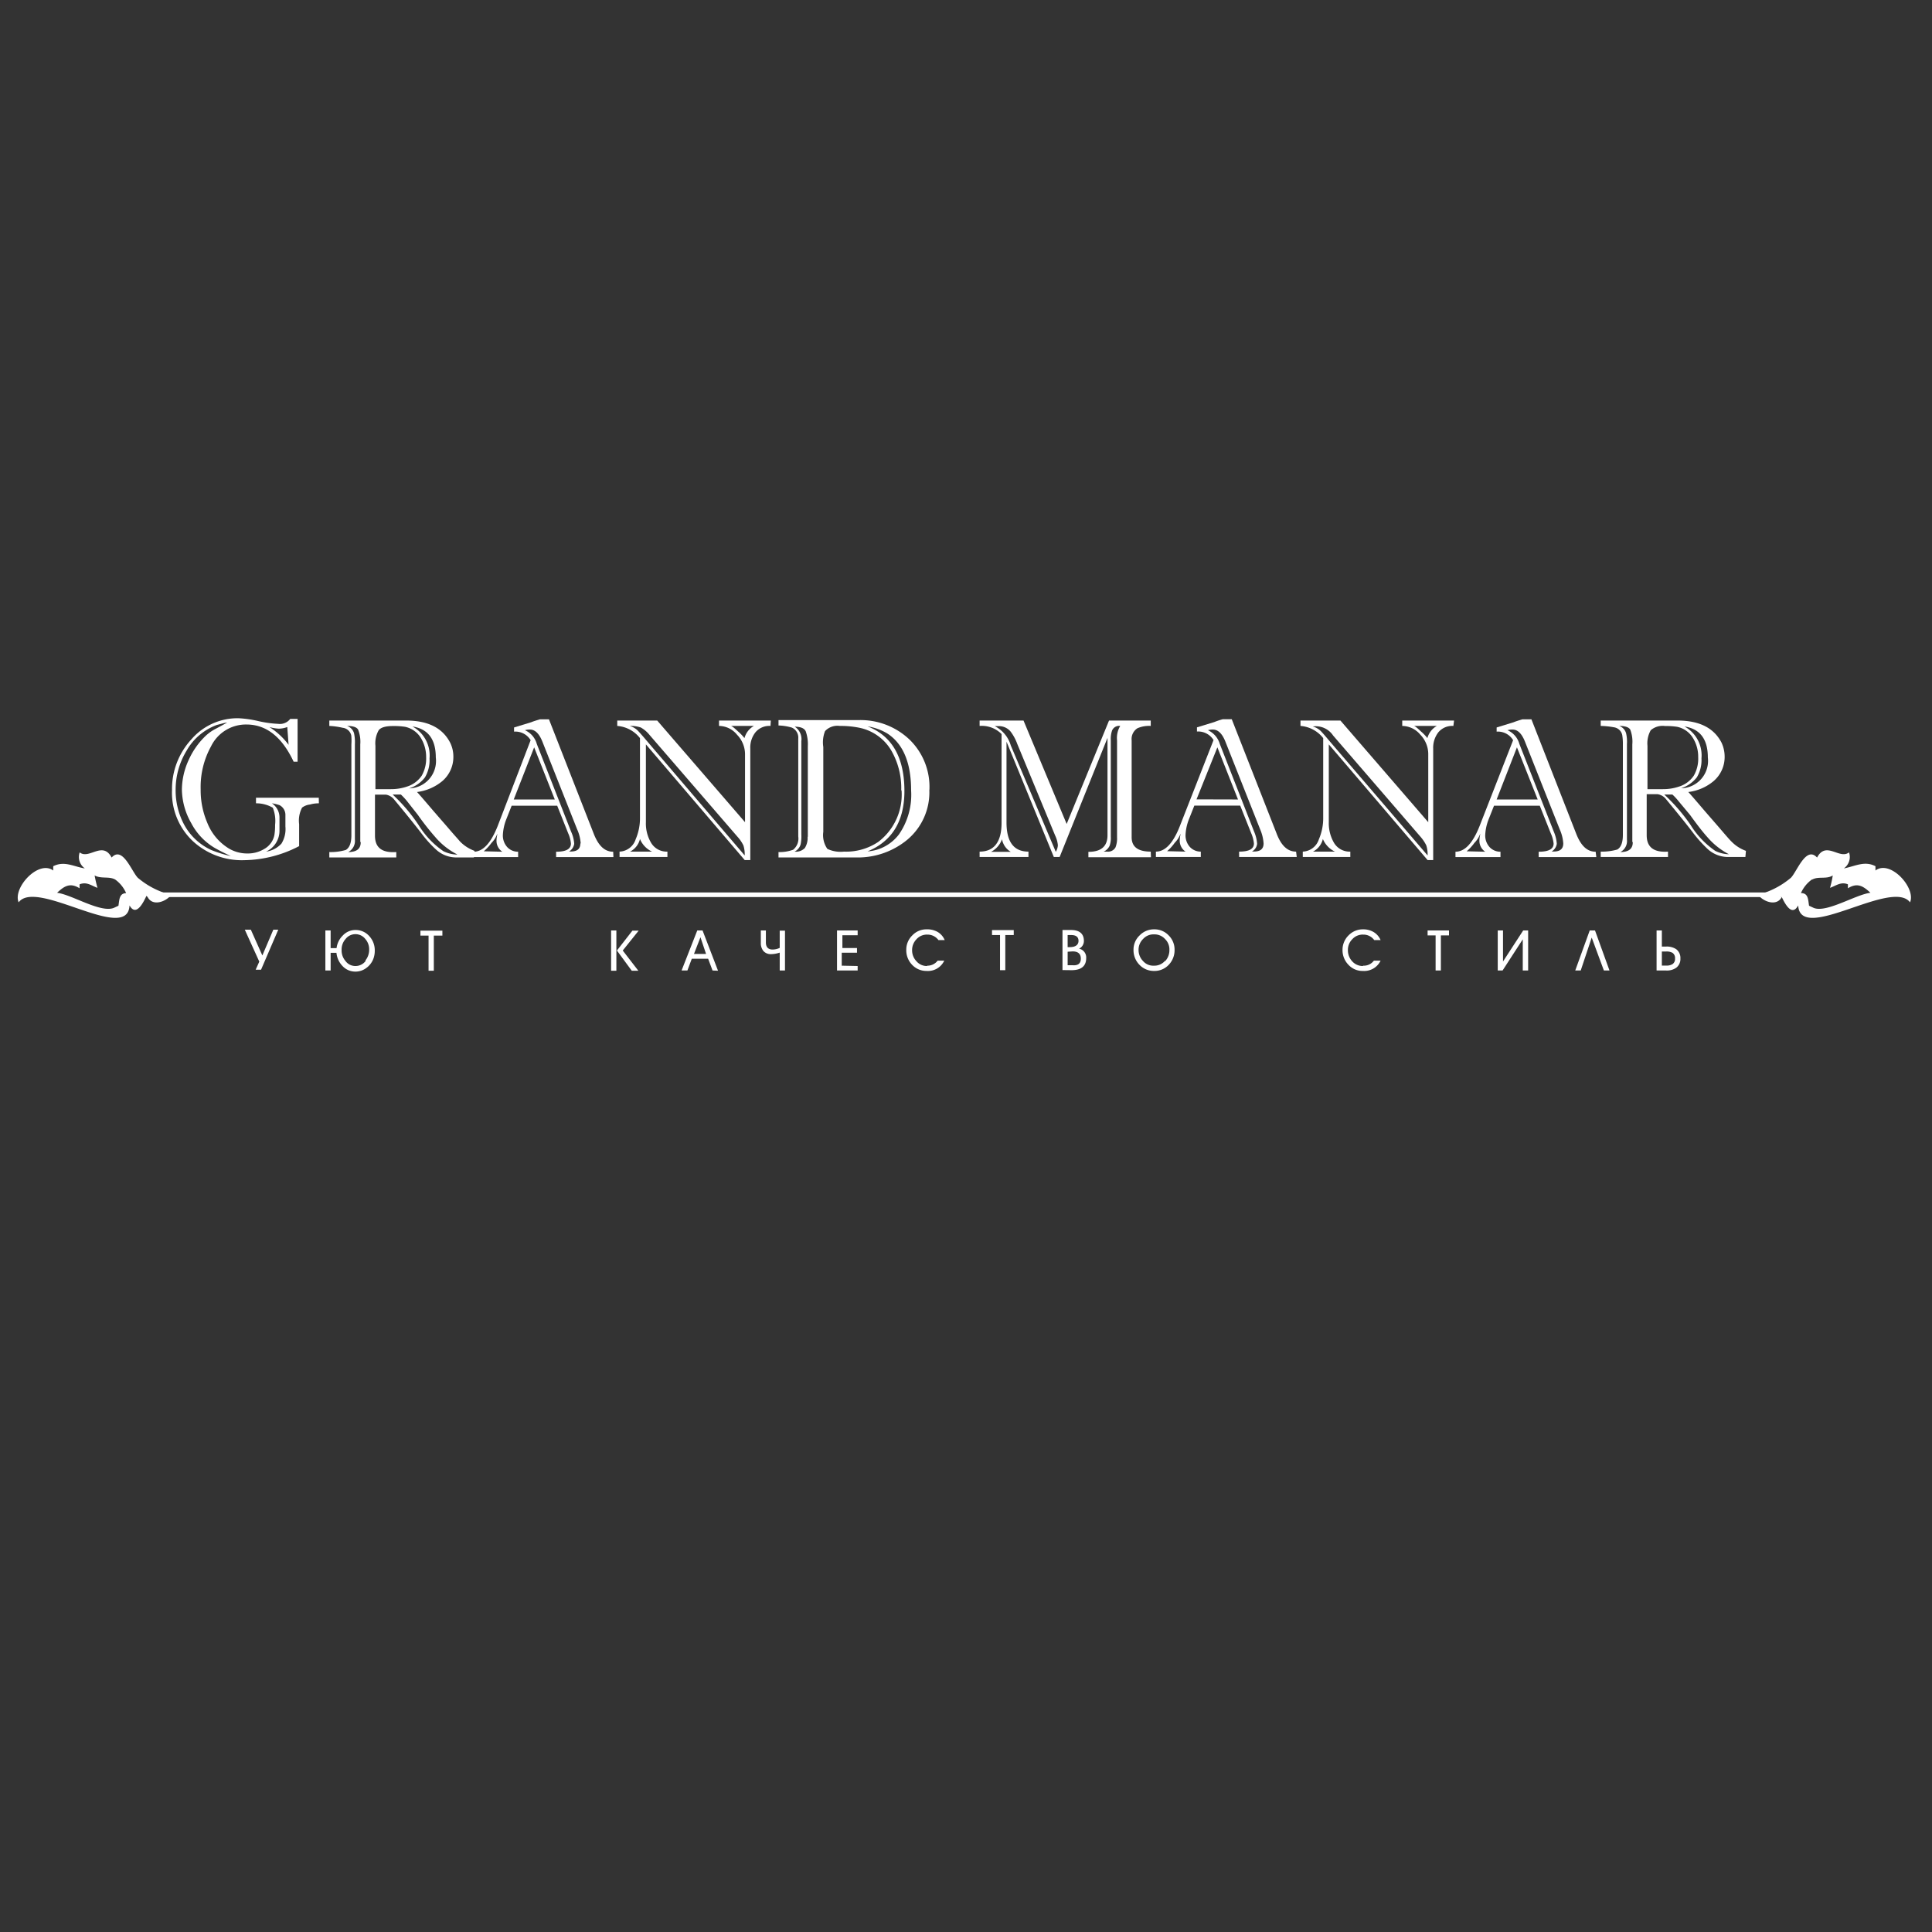 <?xml version="1.0" encoding="UTF-8"?> <svg xmlns="http://www.w3.org/2000/svg" viewBox="0 0 176 176"><rect x="0" y="0" width="176" height="176" fill="#333333" stroke="none"/> <defs> <style>.cls-1{fill:#fff;}</style> </defs> <title>Logos for mebeltex site 28_11</title> <g id="Layer_1" data-name="Layer 1"> <path class="cls-1" d="M151.78,86.68a1.09,1.09,0,0,1,.58.12.57.57,0,0,1,.23.52.56.56,0,0,1-.23.51,1,1,0,0,1-.58.13h-.39V86.68Zm0,1.73a1.48,1.48,0,0,0,.92-.25,1,1,0,0,0,.38-.84,1,1,0,0,0-.38-.85,1.55,1.55,0,0,0-.92-.24h-.39V84.76h-.48v3.65Zm-5.67,0h.51l-1.32-3.65h-.48l-1.32,3.65H144l1-3Zm-7.39,0h.49V84.76h-.45l-1.84,2.83V84.76h-.48v3.65h.44l1.84-2.84ZM132,85.21v-.45h-1.95v.45h.73v3.2h.48v-3.2ZM124.17,88a1.28,1.28,0,0,1-1-.44,1.47,1.47,0,0,1-.38-1,1.36,1.36,0,0,1,.4-1,1.27,1.27,0,0,1,1-.42,1.21,1.21,0,0,1,1,.5h.58a1.57,1.57,0,0,0-.65-.74,1.84,1.84,0,0,0-.95-.24,1.8,1.8,0,0,0-1.32.55,1.84,1.84,0,0,0-.55,1.32,1.9,1.9,0,0,0,.54,1.36,1.74,1.74,0,0,0,1.32.56,1.65,1.65,0,0,0,1.61-.94h-.61a1.15,1.15,0,0,1-1,.46m-17.7-2.76a1.77,1.77,0,0,0-1.32-.55,1.8,1.8,0,0,0-1.32.55,1.77,1.77,0,0,0-.56,1.32,1.9,1.9,0,0,0,.54,1.36,1.81,1.81,0,0,0,1.33.56,1.77,1.77,0,0,0,1.34-.56,1.92,1.92,0,0,0,.53-1.36,1.81,1.81,0,0,0-.54-1.32m-.34,2.33a1.27,1.27,0,0,1-1,.43,1.23,1.23,0,0,1-1-.43,1.44,1.44,0,0,1-.4-1,1.37,1.37,0,0,1,.41-1,1.27,1.27,0,0,1,1-.42,1.29,1.29,0,0,1,1,.42,1.32,1.32,0,0,1,.4,1,1.47,1.47,0,0,1-.37,1m-8.54.84c.88,0,1.33-.37,1.33-1.11a.82.82,0,0,0-.65-.85.77.77,0,0,0,.44-.7c0-.66-.4-1-1.18-1h-.77v3.65Zm.09-1.71q.75,0,.75.66t-.75.6h-.45V86.7Zm-.13-1.49c.45,0,.67.18.67.53s-.26.57-.79.57h-.2v-1.1Zm-5.23,0v-.45H90.37v.45h.73v3.2h.48v-3.2ZM84.48,88a1.24,1.24,0,0,1-1-.44,1.43,1.43,0,0,1-.39-1,1.41,1.41,0,0,1,.4-1,1.27,1.27,0,0,1,1-.42,1.23,1.23,0,0,1,1,.5h.57a1.55,1.55,0,0,0-.64-.74,1.9,1.9,0,0,0-1-.24,1.76,1.76,0,0,0-1.31.55,1.8,1.8,0,0,0-.55,1.32,1.89,1.89,0,0,0,.53,1.36,1.78,1.78,0,0,0,1.32.56,1.64,1.64,0,0,0,1.61-.94h-.6a1.17,1.17,0,0,1-1,.46m-7.74,0V86.79h1.39v-.43H76.74V85.2h1.39v-.44H76.25v3.65h1.88V88Zm-5.17-3.19h-.48v1.57a1.57,1.57,0,0,1-.65.15c-.4,0-.61-.22-.61-.65V84.76h-.46v1.13a1.13,1.13,0,0,0,.23.74.89.89,0,0,0,.7.29,2.58,2.58,0,0,0,.79-.14v1.63h.48Zm-7.19,2.12H63.22l.59-1.52Zm1.09,1.53L64,84.76h-.48l-1.43,3.65h.53l.4-1.07h1.49l.4,1.07Zm-7.26,0-1.42-1.84,1.45-1.81h-.57l-1.41,1.81,1.35,1.84Zm-2.48,0h.48V84.76h-.48Zm-15.37-3.2v-.45h-2v.45h.74v3.2h.48v-3.2ZM30.65,86.8A2,2,0,0,0,31.2,88a1.58,1.58,0,0,0,1.17.51,1.62,1.62,0,0,0,1-.33,1.83,1.83,0,0,0,.64-.83,2.06,2.06,0,0,0,.13-.76,1.88,1.88,0,0,0-.49-1.3,1.64,1.64,0,0,0-1.26-.57,1.56,1.56,0,0,0-1.16.5,1.94,1.94,0,0,0-.57,1.15h-.54V84.76h-.48v3.65h.48V86.8Zm2.65.75a1.14,1.14,0,0,1-.93.45,1.1,1.1,0,0,1-.9-.46,1.46,1.46,0,0,1-.35-1,1.43,1.43,0,0,1,.36-1,1.14,1.14,0,0,1,1.8,0,1.42,1.42,0,0,1,.35.94,1.56,1.56,0,0,1-.33,1m-11-2.79,1.32,2.91-.33.74h.49l1.57-3.65H24.9l-1,2.35-1.05-2.35Z"></path> <rect class="cls-1" x="14.01" y="81.3" width="149.66" height="0.42"></rect> <path class="cls-1" d="M165.1,80.12c.57-.31,1.28,0,1.86-.37a9.15,9.15,0,0,1-.25,1.13c.56-.2,1-.58,1.63-.32,0,.11,0,.24,0,.36.85-.53,1.38-.22,2.05.41-1.36.17-4,1.85-5.16,1.38l-.43-.2c-.09-.52-.05-1.16-.74-1.15a3,3,0,0,1,1-1.24m-2.9,1.6.1-.11c.27.56.94,2,1.55.87C164,86,172.33,80,174,82.2c.56-1.31-1.8-3.92-3.15-2.9,0-.12,0-.27,0-.39-1-.52-1.83,0-2.88.2a1.27,1.27,0,0,0,.47-1.46c-.86.68-2.09-1.08-2.91.47-1-1.09-1.82,1.26-2.38,1.84a7.57,7.57,0,0,1-3,1.55c.52.67,1.72,1.07,2.16.21"></path> <path class="cls-1" d="M11.53,81.36c-.69,0-.65.63-.74,1.15l-.43.2c-1.21.47-3.81-1.21-5.16-1.38.67-.63,1.2-.94,2.05-.41,0-.12,0-.25,0-.36.65-.26,1.07.12,1.63.32a11.5,11.5,0,0,1-.26-1.13c.59.33,1.3.06,1.87.37a3,3,0,0,1,1,1.24m4.06.15a7.51,7.51,0,0,1-3-1.55c-.56-.58-1.39-2.93-2.38-1.84-.82-1.55-2.06.21-2.91-.47a1.26,1.26,0,0,0,.47,1.46c-1-.15-1.85-.72-2.88-.2,0,.12,0,.27,0,.39-1.35-1-3.71,1.59-3.15,2.9,1.62-2.2,9.93,3.8,10.1.28.61,1.09,1.28-.31,1.54-.87l.11.11c.44.86,1.64.46,2.16-.21"></path> <path class="cls-1" d="M26.29,67.85l-.12-1.62a2.28,2.28,0,0,1-.77.15,3.75,3.75,0,0,1-.86-.15,6.58,6.58,0,0,1,1.75,1.62M26,75.29c0-.6,0-1,0-1.1a1,1,0,0,0-.53-.84,3.56,3.56,0,0,0-.7-.17,1.55,1.55,0,0,1,.69,1.31v1.17a2.09,2.09,0,0,1-1.22,1.92,2.34,2.34,0,0,0,1.4-.73A2.52,2.52,0,0,0,26,75.29M21.06,78c-.59-.27-1.08-.52-1.47-.74A5.64,5.64,0,0,1,17.43,75a6.33,6.33,0,0,1-.86-3.07,6.56,6.56,0,0,1,.61-2.68A7,7,0,0,1,18.77,67a4.09,4.09,0,0,1,.92-.63c.53-.28.86-.47,1-.54-.21,0-.52.11-.93.21A5.25,5.25,0,0,0,17,68.38a6.83,6.83,0,0,0-1,3.52,6.63,6.63,0,0,0,.8,3.27,5.35,5.35,0,0,0,2.46,2.27,11.05,11.05,0,0,0,1.79.55m8-4.81c-.46,0-.73.09-.81.11a1.46,1.46,0,0,0-.72.28,2.52,2.52,0,0,0-.27,1.51v2a11.1,11.1,0,0,1-5,1.28,6.58,6.58,0,0,1-4.72-1.77,6.06,6.06,0,0,1-1.86-4.62,6.67,6.67,0,0,1,1.74-4.59,5.55,5.55,0,0,1,4.33-1.95,10.11,10.11,0,0,1,1.8.26,10,10,0,0,0,1.79.25,1.19,1.19,0,0,0,1.11-.45h.67v3.9h-.36Q25.16,66,22.45,66a3.54,3.54,0,0,0-3.23,2,7.65,7.65,0,0,0-.94,3.89,7.53,7.53,0,0,0,.61,3.08,4.8,4.8,0,0,0,2,2.35,3.28,3.28,0,0,0,1.65.43,2.89,2.89,0,0,0,1.53-.41A1.87,1.87,0,0,0,25,76.05a5.58,5.58,0,0,0,.06-.91,3.19,3.19,0,0,0-.21-1.56,3,3,0,0,0-1.53-.4v-.51h5.72Z"></path> <path class="cls-1" d="M39.7,69q0-2.49-2.13-2.82a3,3,0,0,1,1.56,2.91,3.07,3.07,0,0,1-.42,1.73,2.9,2.9,0,0,1-1.44,1A2.5,2.5,0,0,0,39.7,69m1.94,8.83a6.52,6.52,0,0,1-2-1.59,22.84,22.84,0,0,1-1.57-2l-1-1.27a6.07,6.07,0,0,0-.55-.59h-.75a15.66,15.66,0,0,1,2.37,2.79,7.93,7.93,0,0,0,2.25,2.37,3,3,0,0,0,1.26.31M38.82,69a3.31,3.31,0,0,0-.49-1.79,2.22,2.22,0,0,0-1.43-1,6.68,6.68,0,0,0-1.1-.07c-.66,0-1.1.12-1.3.38a2.41,2.41,0,0,0-.3,1.42v3.95h1.41a4.49,4.49,0,0,0,1.45-.23,2.54,2.54,0,0,0,1.36-1,3.19,3.19,0,0,0,.4-1.7m-6,7.71V67.81a3,3,0,0,0-.2-1.35c-.13-.22-.48-.33-1-.33a1,1,0,0,1,.63.66,3.82,3.82,0,0,1,.08,1v8.7a1.14,1.14,0,0,1-.61,1.13c.76,0,1.14-.29,1.14-.88m10.31,1.37H41.48a2.72,2.72,0,0,1-1.76-.72,10.41,10.41,0,0,1-1.31-1.45c-.57-.74-1.4-1.78-2.51-3.11a1.21,1.21,0,0,0-.74-.44h-1v3.74c0,1.09.64,1.58,1.94,1.49v.49H30v-.49a4.9,4.9,0,0,0,1.5-.19c.34-.2.51-.64.51-1.34V67.81A4.85,4.85,0,0,0,32,67a.9.9,0,0,0-.78-.7A6.82,6.82,0,0,0,30,66.13v-.49h7c2,0,3.31.68,4,2a2.84,2.84,0,0,1,.3,1.26,2.89,2.89,0,0,1-1,2.25,4.47,4.47,0,0,1-2.31,1c.18.19.68.77,1.49,1.72l1.33,1.53c.61.72,1,1.13,1.07,1.23a3.5,3.5,0,0,0,1.35.88Z"></path> <path class="cls-1" d="M52.9,76.84a3.7,3.7,0,0,0-.32-1.28l-3.17-8c-.29-.73-.67-1.1-1.13-1.1a1.47,1.47,0,0,0-.46.06,1.92,1.92,0,0,1,1.08,1.25l3.13,8a3.18,3.18,0,0,1,.28,1.1,1,1,0,0,1-.47.7H52c.58,0,.87-.24.87-.74m-2.33-4-1.88-4.75-1.86,4.75Zm-4.78,4.76a1.19,1.19,0,0,1-.53-1,2.54,2.54,0,0,1,.08-.6l-.08,0s.06,0,.06,0a2.34,2.34,0,0,1-.52.8,4.34,4.34,0,0,1-.7.76Zm10.12.49H50.66v-.49c.9,0,1.35-.24,1.35-.74a2.89,2.89,0,0,0-.25-.94l-1-2.51H46.61l-.51,1.29a4.42,4.42,0,0,0-.29,1.37,1.57,1.57,0,0,0,.39,1.1,1.33,1.33,0,0,0,1,.43v.49H43.15v-.49c.84,0,1.57-.78,2.19-2.35l3-7.81a1.62,1.62,0,0,0-1.51-.78v-.38l1.57-.48c.16-.07.42-.15.78-.26h.83l4.07,10.4c.43,1.11,1,1.66,1.78,1.66Z"></path> <path class="cls-1" d="M68.68,66.13h-2.1c.08,0,.29.16.64.49a4.61,4.61,0,0,1,.6.62,1.79,1.79,0,0,1,.86-1.11M59.4,77.58a2.18,2.18,0,0,1-1.1-1.15,1.75,1.75,0,0,1-.9,1.15Zm8.44.35a2.65,2.65,0,0,0-.12-.92,3.46,3.46,0,0,0-.55-.8l-8-9.26a2.73,2.73,0,0,0-.8-.68,2.93,2.93,0,0,0-1-.14,1.73,1.73,0,0,1,.8.5c.22.24.44.49.65.74Zm2.35-11.8a1.65,1.65,0,0,0-1.37.58,2.24,2.24,0,0,0-.47,1.49V78.35h-.51l-9-10.54V74.9a3.43,3.43,0,0,0,.43,1.8,1.65,1.65,0,0,0,1.53.88v.49H56.44v-.49a1.61,1.61,0,0,0,1.47-1.13,4.86,4.86,0,0,0,.39-2V67.24a2.91,2.91,0,0,0-2.07-1.11v-.49h3.64l8,9.26V68.65a2.56,2.56,0,0,0-.73-1.72,2.14,2.14,0,0,0-1.64-.8v-.49h4.72Z"></path> <path class="cls-1" d="M83,72c0-2.5-.72-4.23-2.15-5.17a5,5,0,0,0-1.82-.66c2.24.87,3.36,2.84,3.36,5.89,0,2.74-1.12,4.58-3.36,5.5A3.93,3.93,0,0,0,81.9,76,6.34,6.34,0,0,0,83,72m-.9,0a6.87,6.87,0,0,0-.9-3.62,4.4,4.4,0,0,0-3-2.1,8.6,8.6,0,0,0-1.7-.15,1.54,1.54,0,0,0-1.34.47A2.8,2.8,0,0,0,75,68.05v7.73a2.19,2.19,0,0,0,.37,1.55,2.8,2.8,0,0,0,1.51.25A5.25,5.25,0,0,0,80,76.7,5.41,5.41,0,0,0,82.13,72m-8.54,4.21V68a3.55,3.55,0,0,0-.19-1.38c-.13-.28-.47-.42-1-.42A1.35,1.35,0,0,1,73,67.52V76a3.87,3.87,0,0,1-.06.9,1.06,1.06,0,0,1-.56.68,1.12,1.12,0,0,0,.94-.33,1.71,1.71,0,0,0,.25-1m11.09-4.27a5.63,5.63,0,0,1-2,4.51,7.06,7.06,0,0,1-4.74,1.62h-7v-.49a3.53,3.53,0,0,0,1.33-.21,1.3,1.3,0,0,0,.47-1.2V67.28a1,1,0,0,0-.59-1,4.72,4.72,0,0,0-1.21-.19v-.49h7.28a6.46,6.46,0,0,1,4.64,1.76,6,6,0,0,1,1.83,4.54"></path> <path class="cls-1" d="M102.05,66.13a.7.7,0,0,0-.74.41,2.34,2.34,0,0,0-.12.9v8.79a2.14,2.14,0,0,1-.1.8,1.08,1.08,0,0,1-.55.55h.32a.77.77,0,0,0,.76-.39,2.23,2.23,0,0,0,.14-.92V67.44a2.12,2.12,0,0,1,.29-1.31M96.37,77a2.64,2.64,0,0,0-.25-.89l-3.45-8.34a4.3,4.3,0,0,0-.61-1.13,1.38,1.38,0,0,0-1.13-.49h-.31a2.88,2.88,0,0,1,1.46,1.76l4.1,9.69a1.35,1.35,0,0,0,.19-.6m-4.29.6a1.67,1.67,0,0,1-.8-1.15,2.08,2.08,0,0,1-1,1.15Zm12.77.49h-5.7v-.49c1.16,0,1.74-.5,1.74-1.51V67.22L96.53,78.07H96L91.69,67.56v7.36c0,1.77.66,2.66,2,2.66v.49H89.24v-.49c1.31,0,2-.87,2-2.62V66.87a2.54,2.54,0,0,0-2-.74v-.49h4l3.93,9.42,3.86-9.42h3.8v.49a2.65,2.65,0,0,0-1.21.21,1.16,1.16,0,0,0-.53,1.1v8.83c0,.88.58,1.31,1.74,1.31Z"></path> <path class="cls-1" d="M115.11,76.84a3.88,3.88,0,0,0-.31-1.28l-3.17-8c-.29-.73-.67-1.1-1.14-1.1a1.44,1.44,0,0,0-.45.06,2,2,0,0,1,1.08,1.25l3.13,8a3.36,3.36,0,0,1,.27,1.1.92.92,0,0,1-.47.7h.2c.57,0,.86-.24.86-.74m-2.33-4-1.88-4.75L109,72.82ZM108,77.58a1.19,1.19,0,0,1-.53-1,2.54,2.54,0,0,1,.08-.6l-.08,0s.06,0,.06,0a2.34,2.34,0,0,1-.52.8,4.05,4.05,0,0,1-.69.76Zm10.13.49h-5.25v-.49c.9,0,1.35-.24,1.35-.74a3.19,3.19,0,0,0-.25-.94l-1-2.51h-4.18l-.51,1.29a4.42,4.42,0,0,0-.29,1.37,1.57,1.57,0,0,0,.39,1.1,1.34,1.34,0,0,0,1,.43v.49h-4.09v-.49c.85,0,1.58-.78,2.19-2.35l3.06-7.81a1.64,1.64,0,0,0-1.51-.78v-.38l1.57-.48a6.84,6.84,0,0,1,.78-.26h.82l4.08,10.4c.42,1.11,1,1.66,1.78,1.66Z"></path> <path class="cls-1" d="M130.89,66.13H128.8c.08,0,.29.16.63.49a4,4,0,0,1,.6.62,1.83,1.83,0,0,1,.86-1.11m-9.28,11.45a2.22,2.22,0,0,1-1.1-1.15,1.75,1.75,0,0,1-.9,1.15Zm8.44.35a2.65,2.65,0,0,0-.12-.92,3.68,3.68,0,0,0-.54-.8L121.44,67a1.89,1.89,0,0,0-1.85-.82,1.71,1.71,0,0,1,.81.5c.22.24.43.49.64.74Zm2.35-11.8a1.65,1.65,0,0,0-1.37.58,2.29,2.29,0,0,0-.47,1.49V78.35h-.51l-9-10.54V74.9a3.53,3.53,0,0,0,.43,1.8,1.65,1.65,0,0,0,1.53.88v.49h-4.33v-.49a1.61,1.61,0,0,0,1.47-1.13,4.86,4.86,0,0,0,.39-2V67.24a2.91,2.91,0,0,0-2.07-1.11v-.49h3.64l8,9.26V68.65a2.55,2.55,0,0,0-.72-1.72,2.18,2.18,0,0,0-1.65-.8v-.49h4.72Z"></path> <path class="cls-1" d="M142.41,76.84a3.7,3.7,0,0,0-.32-1.28l-3.17-8c-.29-.73-.66-1.1-1.13-1.1a1.47,1.47,0,0,0-.46.06,1.92,1.92,0,0,1,1.08,1.25l3.14,8a3.36,3.36,0,0,1,.27,1.1,1,1,0,0,1-.47.7h.2c.57,0,.86-.24.86-.74m-2.33-4-1.89-4.75-1.85,4.75Zm-4.78,4.76a1.19,1.19,0,0,1-.53-1,2.54,2.54,0,0,1,.08-.6l-.08,0s.06,0,.06,0a2.34,2.34,0,0,1-.52.8,4.34,4.34,0,0,1-.7.76Zm10.12.49h-5.25v-.49c.9,0,1.36-.24,1.36-.74a3,3,0,0,0-.26-.94l-1-2.51h-4.17l-.51,1.29a4.42,4.42,0,0,0-.29,1.37,1.57,1.57,0,0,0,.39,1.1,1.33,1.33,0,0,0,1,.43v.49h-4.1v-.49c.85,0,1.58-.78,2.2-2.35l3.05-7.81a1.61,1.61,0,0,0-1.5-.78v-.38l1.56-.48c.16-.07.42-.15.78-.26h.83l4.07,10.4c.43,1.11,1,1.66,1.78,1.66Z"></path> <path class="cls-1" d="M155.58,69q0-2.49-2.13-2.82A3,3,0,0,1,155,69.08a3.07,3.07,0,0,1-.42,1.73,3,3,0,0,1-1.44,1A2.5,2.5,0,0,0,155.58,69m1.94,8.83a6.64,6.64,0,0,1-2-1.59c-.32-.35-.84-1-1.56-2l-1.06-1.27a5,5,0,0,0-.55-.59h-.74A16.57,16.57,0,0,1,154,75.14a7.93,7.93,0,0,0,2.25,2.37,3,3,0,0,0,1.25.31M154.7,69a3.23,3.23,0,0,0-.49-1.79,2.2,2.2,0,0,0-1.43-1,6.55,6.55,0,0,0-1.09-.07,1.65,1.65,0,0,0-1.31.38,2.41,2.41,0,0,0-.3,1.42v3.95h1.41a4.45,4.45,0,0,0,1.45-.23,2.51,2.51,0,0,0,1.36-1,3.1,3.1,0,0,0,.4-1.7m-6,7.71V67.81a3.07,3.07,0,0,0-.19-1.35c-.14-.22-.48-.33-1-.33a1,1,0,0,1,.62.66,3.39,3.39,0,0,1,.08,1v8.7a1.13,1.13,0,0,1-.6,1.13c.75,0,1.13-.29,1.13-.88M159,78.07h-1.66a2.77,2.77,0,0,1-1.77-.72,11.86,11.86,0,0,1-1.31-1.45c-.56-.74-1.4-1.78-2.5-3.11a1.2,1.2,0,0,0-.75-.44h-1v3.74c0,1.09.65,1.58,1.94,1.49v.49h-6.13v-.49a5,5,0,0,0,1.51-.19c.34-.2.51-.64.51-1.34V67.81a4.85,4.85,0,0,0-.06-.86.91.91,0,0,0-.78-.7,7.15,7.15,0,0,0-1.18-.12v-.49h7c2,0,3.31.68,4,2a3,3,0,0,1,.29,1.26,2.89,2.89,0,0,1-1,2.25,4.4,4.4,0,0,1-2.31,1c.18.19.68.77,1.49,1.72l1.33,1.53q.92,1.08,1.08,1.23a3.5,3.5,0,0,0,1.35.88Z"></path> </g> </svg> 